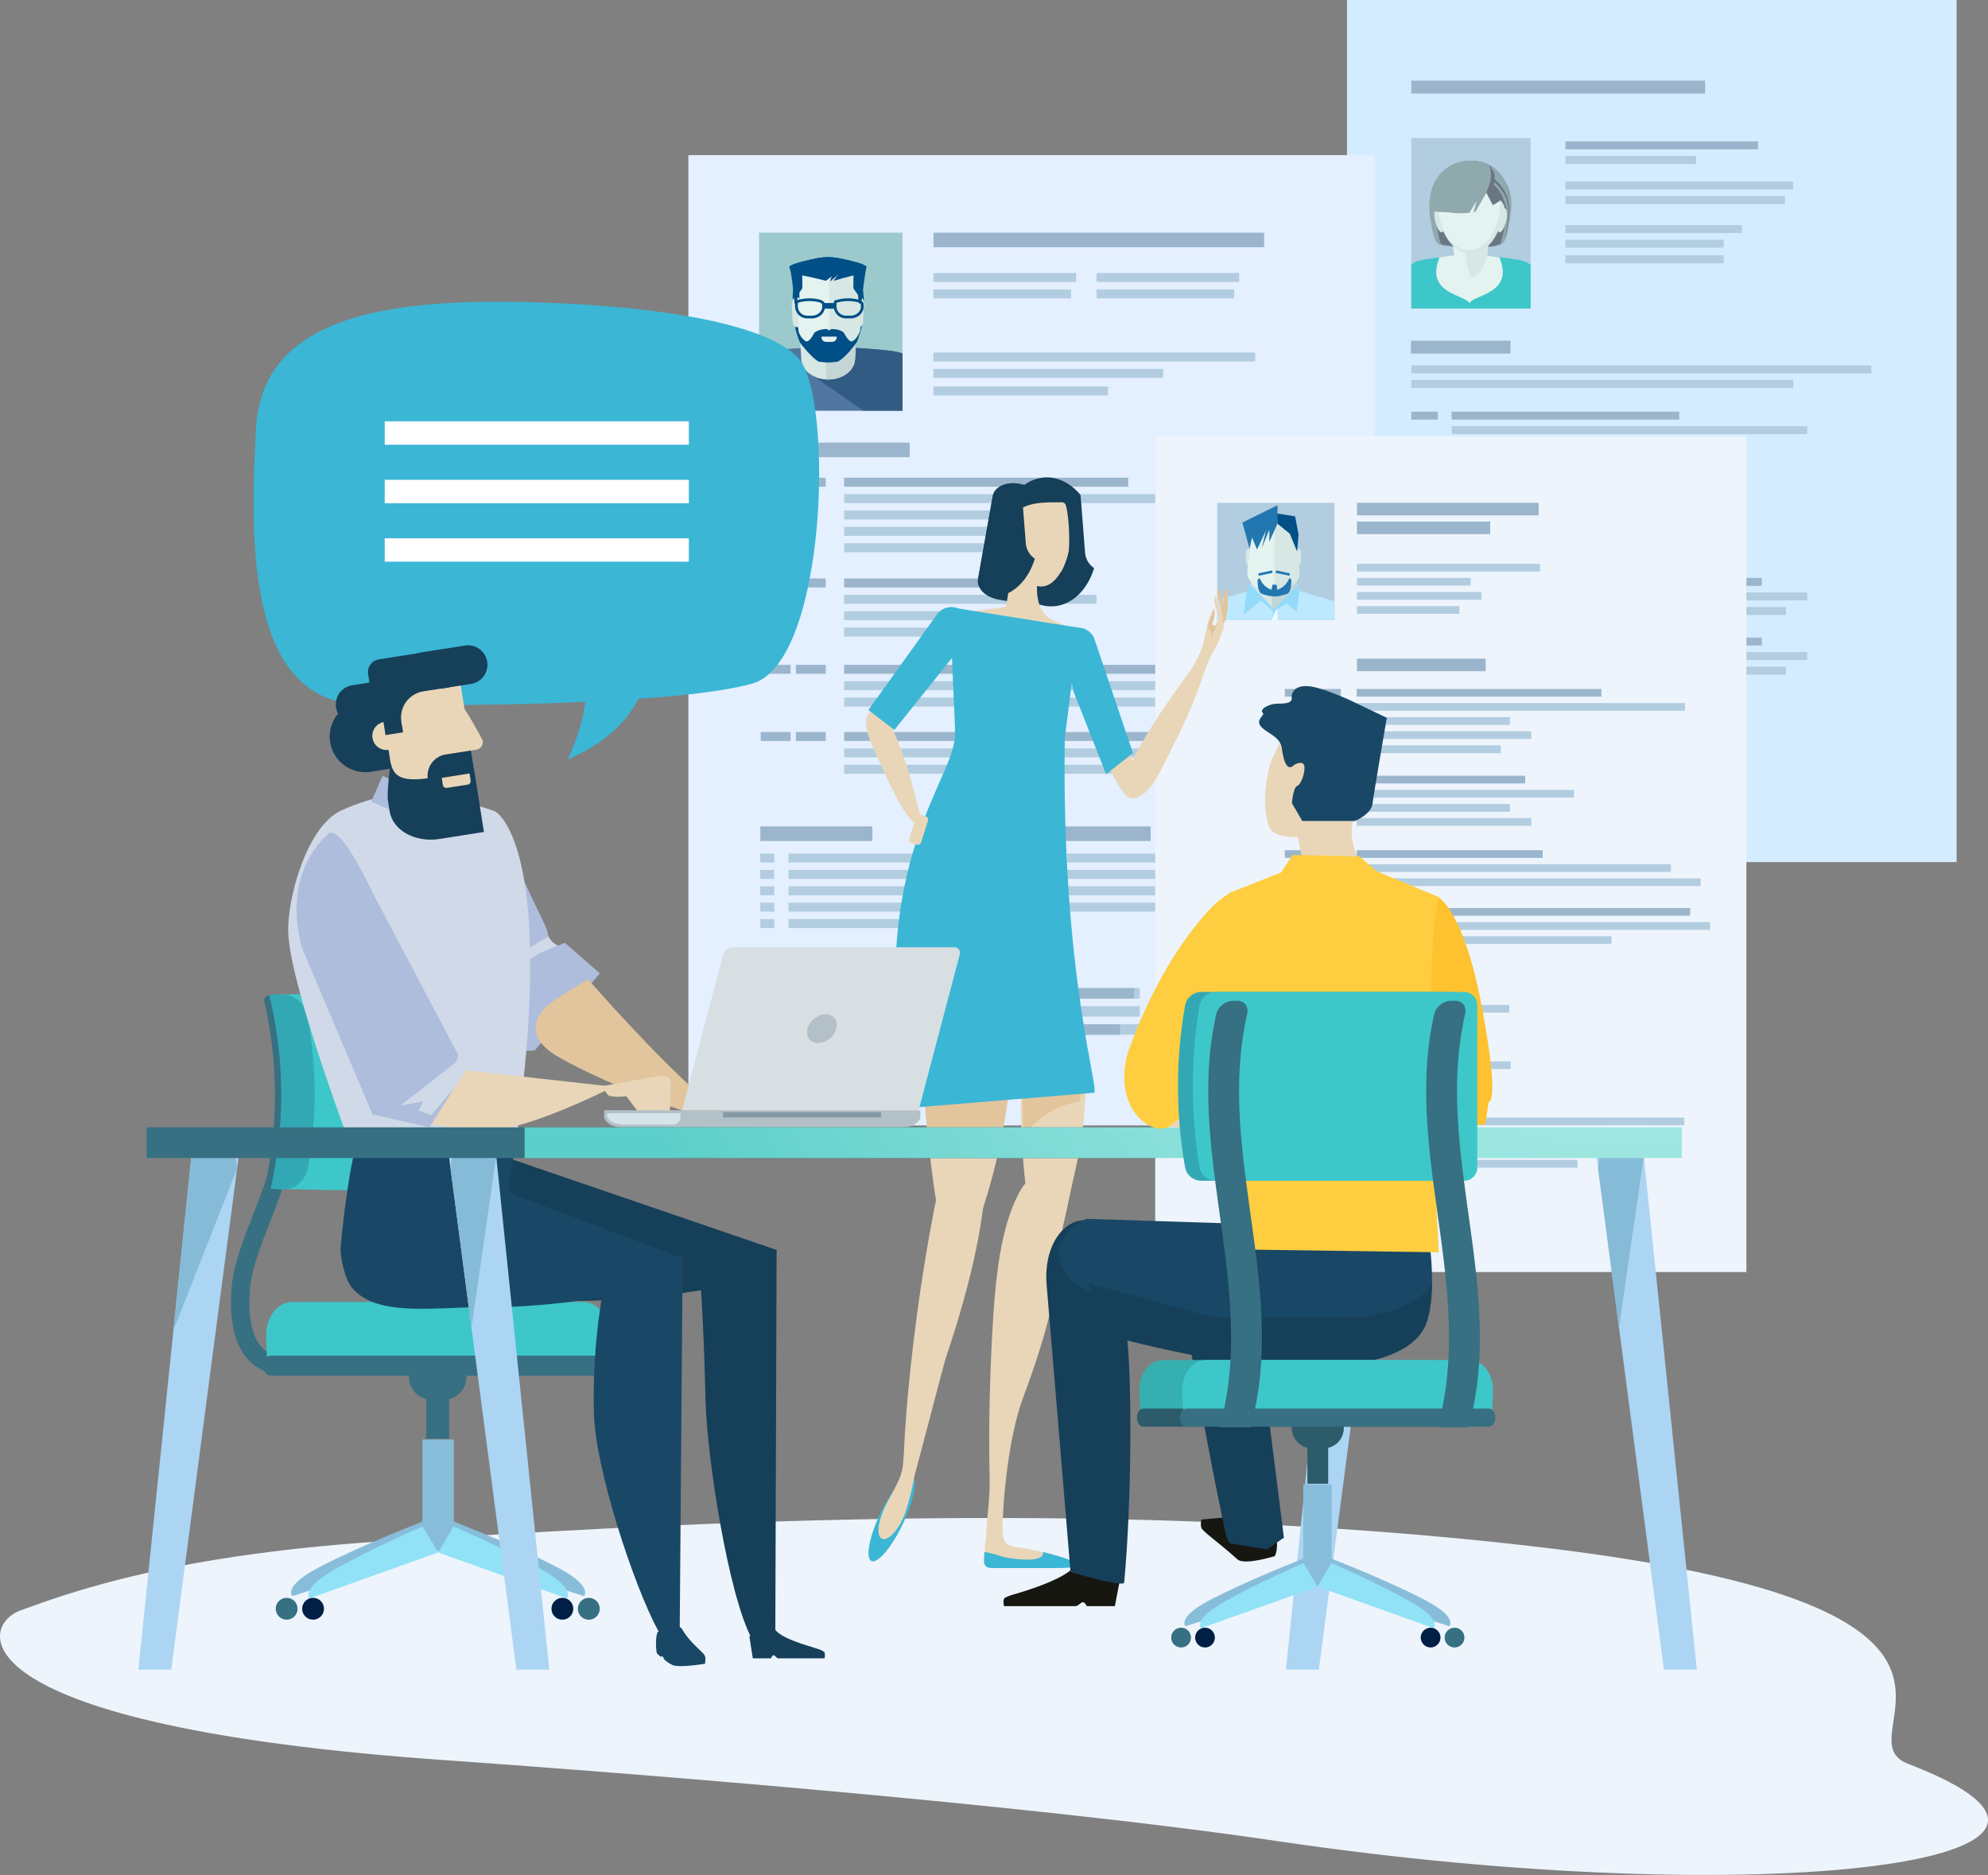 <svg xmlns="http://www.w3.org/2000/svg" xmlns:xlink="http://www.w3.org/1999/xlink" viewBox="0 0 963.35 908.6"><rect x="0" y="0" width="963.35" height="908.6" fill="#808080" stroke="none"/><defs><clipPath id="clip-path" transform="translate(-3182.19 -300.62)"><rect x="3866.07" y="367.52" width="57.84" height="82.62" style="fill:#b2cde0"/></clipPath><clipPath id="clip-path-2" transform="translate(-3182.19 -300.62)"><rect x="3550.04" y="413.38" width="69.49" height="86.26" style="fill:none"/></clipPath><clipPath id="clip-path-3" transform="translate(-3182.19 -300.62)"><rect x="3772.03" y="544.29" width="56.86" height="56.86" style="fill:none"/></clipPath><clipPath id="clip-path-4" transform="translate(-3182.19 -300.62)"><ellipse cx="3799.52" cy="574.05" rx="43.15" ry="43.15" style="fill:none"/></clipPath><radialGradient id="New_Gradient_Swatch_39" cx="2983.5" cy="639.41" r="512.28" gradientTransform="matrix(-1, 0, 0, 1, 3771.92, -300.62)" gradientUnits="userSpaceOnUse"><stop offset="0" stop-color="#cdf7f1"/><stop offset="1" stop-color="#5dcfca"/></radialGradient></defs><title>about 2</title><g id="dizajn"><rect x="652.74" width="295.4" height="417.77" style="fill:#d4ecff"/><rect x="758.58" y="68.51" width="93.38" height="3.86" style="fill:#9bb6cc"/><rect x="758.58" y="75.57" width="63.35" height="3.86" style="fill:#b2cde0"/><rect x="683.88" y="177.08" width="222.97" height="3.86" style="fill:#b2cde0"/><rect x="683.88" y="184.13" width="185.1" height="3.85" style="fill:#b2cde0"/><rect x="683.88" y="39.08" width="142.39" height="6.27" style="fill:#9bb6cc"/><rect x="703.43" y="352.36" width="75.93" height="3.85" style="fill:#b2cde0"/><rect x="703.43" y="359.41" width="56.84" height="3.85" style="fill:#b2cde0"/><rect x="703.43" y="366.46" width="62.16" height="3.85" style="fill:#b2cde0"/><rect x="703.43" y="373.51" width="51.15" height="3.85" style="fill:#b2cde0"/><rect x="703.43" y="380.56" width="76.68" height="3.86" style="fill:#b2cde0"/><rect x="683.72" y="352.36" width="6" height="3.85" style="fill:#b2cde0"/><rect x="683.72" y="359.41" width="6" height="3.85" style="fill:#b2cde0"/><rect x="683.72" y="366.46" width="6" height="3.85" style="fill:#b2cde0"/><rect x="683.72" y="373.51" width="6" height="3.85" style="fill:#b2cde0"/><rect x="683.72" y="380.56" width="6" height="3.86" style="fill:#b2cde0"/><rect x="703.43" y="199.5" width="110.3" height="3.85" style="fill:#9bb6cc"/><rect x="683.88" y="199.5" width="12.86" height="3.85" style="fill:#9bb6cc"/><rect x="703.43" y="206.54" width="172.33" height="3.85" style="fill:#b2cde0"/><rect x="703.43" y="213.6" width="69.05" height="3.85" style="fill:#b2cde0"/><rect x="703.43" y="220.65" width="78.69" height="3.85" style="fill:#b2cde0"/><rect x="703.43" y="227.7" width="64.92" height="3.85" style="fill:#b2cde0"/><rect x="703.43" y="242.88" width="75.93" height="3.85" style="fill:#9bb6cc"/><rect x="683.88" y="242.88" width="12.86" height="3.85" style="fill:#9bb6cc"/><rect x="703.43" y="249.92" width="97.97" height="3.86" style="fill:#b2cde0"/><rect x="703.43" y="256.98" width="69.05" height="3.86" style="fill:#b2cde0"/><rect x="703.43" y="264.03" width="78.69" height="3.85" style="fill:#b2cde0"/><rect x="703.43" y="280.06" width="150.3" height="3.85" style="fill:#9bb6cc"/><rect x="683.88" y="280.06" width="12.86" height="3.85" style="fill:#9bb6cc"/><rect x="703.43" y="287.11" width="172.33" height="3.85" style="fill:#b2cde0"/><rect x="703.43" y="294.16" width="162.01" height="3.85" style="fill:#b2cde0"/><rect x="703.43" y="308.98" width="150.3" height="3.85" style="fill:#9bb6cc"/><rect x="683.88" y="308.98" width="12.86" height="3.85" style="fill:#9bb6cc"/><rect x="703.43" y="316.03" width="172.33" height="3.86" style="fill:#b2cde0"/><rect x="703.43" y="323.08" width="162.01" height="3.85" style="fill:#b2cde0"/><rect x="683.72" y="165.09" width="48.23" height="6.26" style="fill:#9bb6cc"/><rect x="683.72" y="340.68" width="48.23" height="6.26" style="fill:#9bb6cc"/><rect x="758.58" y="87.94" width="110.3" height="3.85" style="fill:#b2cde0"/><rect x="758.58" y="95" width="106.42" height="3.85" style="fill:#b2cde0"/><rect x="758.58" y="109.1" width="85.52" height="3.85" style="fill:#b2cde0"/><rect x="758.58" y="116.15" width="76.68" height="3.85" style="fill:#b2cde0"/><rect x="758.58" y="123.73" width="76.68" height="3.85" style="fill:#b2cde0"/><rect x="683.88" y="66.9" width="57.84" height="82.62" style="fill:#b2cde0"/><g style="clip-path:url(#clip-path)"><path d="M3894.83,457.09a101,101,0,0,0,32.64-5.26l-2.37-20.7c-.29-2.55-4.39-4.58-9.52-4.92a116.61,116.61,0,0,0-41.51,0c-5.12.35-9.22,2.37-9.51,4.92l-2.37,20.7A101,101,0,0,0,3894.83,457.09Z" transform="translate(-3182.19 -300.62)" style="fill:#3dc7c9"/><path d="M3894.41,424.06a88.26,88.26,0,0,0-14.89,1.33,2.08,2.08,0,0,1,0,.63c-6.39,16.73,11.84,17.18,14.92,21.52Z" transform="translate(-3182.19 -300.62)" style="fill:#e5f3f0"/><path d="M3894.17,424.06a88.15,88.15,0,0,1,14.88,1.33,2.25,2.25,0,0,0,0,.63c6.39,16.73-11.84,17.18-14.93,21.52Z" transform="translate(-3182.19 -300.62)" style="fill:#e5f3f0"/><path d="M3875.44,407.54c2.55,14.26,2.55,11.2,13.75,13.24,7.19,1.3,13.24-9,13.24-20.12s-7.6-23.24-14.51-20.87C3875.73,384,3873.49,396.61,3875.44,407.54Z" transform="translate(-3182.19 -300.62)" style="fill:#8fa9ad"/><path d="M3902.43,400.42a29.27,29.27,0,0,0-6.4-17.75,5,5,0,0,0-5.21-.33c-14.26,8-14.43,16.59-12.48,27.38.86,4.74,1.42,7.53,2.23,9.23,1.78.52,4.41.56,8.63,1.31C3896.38,421.55,3902.43,411.38,3902.43,400.42Z" transform="translate(-3182.19 -300.62)" style="fill:#6a7683"/><path d="M3913.77,407.54c-2.55,14.26-2.55,11.2-13.75,13.24-7.19,1.3-13.23-9-13.23-20.12s8.16-24.5,14.51-20.87C3915.54,387.94,3915.71,396.61,3913.77,407.54Z" transform="translate(-3182.19 -300.62)" style="fill:#8fa9ad"/><path d="M3911.41,410.06c-2.33,11.57-2.33,9.09-12.55,10.74-6.57,1.06-12.08-7.3-12.08-16.31s7.45-19.87,13.24-16.93C3913,394.17,3913.19,401.19,3911.41,410.06Z" transform="translate(-3182.19 -300.62)" style="fill:#6a7683"/><path d="M3898.57,384.42c-3-1.7-6.33.43-9,4.28a29.93,29.93,0,0,0-2.75,12c0,10.89,5.9,21,12.92,19.72,5.22-1,7.94-.77,9.64-1.84.44-1.66.87-3.9,1.41-6.94C3912.65,400.9,3912.48,392.41,3898.57,384.42Z" transform="translate(-3182.19 -300.62)" style="fill:#6a7683"/><path d="M3903.28,419c0-.27,0-.53,0-.79a21.48,21.48,0,0,0-16.86,0c0,.26,0,.53,0,.79,0,8.81,3.79,15.95,8.45,15.95S3903.28,427.79,3903.28,419Z" transform="translate(-3182.19 -300.62)" style="fill:#e5f3f0"/><path d="M3903.28,419c0-.27,0-.53,0-.79a23,23,0,0,0-5.32-1.46,18.71,18.71,0,0,0-5.75,2c0,.34,0,.69,0,1a41,41,0,0,0,2.58,15.14h.08C3899.5,434.93,3903.28,427.79,3903.28,419Z" transform="translate(-3182.19 -300.62)" style="fill:#d6e7e4"/><path d="M3894.83,378.6c-9.92-.63-19.07,9.27-16.34,24,2.7,14.22,9.25,20.84,16.34,20.85s13.65-6.62,16.35-20.85C3913.91,387.87,3904.75,378,3894.83,378.6Z" transform="translate(-3182.19 -300.62)" style="fill:#d6e7e4"/><path d="M3881.59,407.22c.59,3.43.21,5.69-.65,6s-2.16-1.44-3.1-4.73-.81-6.58.44-6.95S3881,403.78,3881.59,407.22Z" transform="translate(-3182.19 -300.62)" style="fill:#d6e7e4"/><path d="M3908.07,407.22c-.58,3.43-.2,5.69.66,6s2.15-1.44,3.1-4.73.81-6.58-.44-6.95S3908.64,403.78,3908.07,407.22Z" transform="translate(-3182.19 -300.62)" style="fill:#d6e7e4"/><path d="M3908.61,404.76c-2.41,11.59-8.25,17-14.59,17s-12.17-5.39-14.58-17c-2.43-12,5.74-20.08,14.58-19.57C3902.87,384.67,3911,392.73,3908.61,404.76Z" transform="translate(-3182.19 -300.62)" style="fill:#e5f3f0"/><path d="M3912.76,392.29a17.58,17.58,0,0,0-16.65-13.69,21.41,21.41,0,0,0-.91,6.25c0,8.08,13.52,7.37,16.29,16.68C3911.49,401.52,3913.62,399.48,3912.76,392.29Z" transform="translate(-3182.19 -300.62)" style="fill:#6a7683"/><path d="M3894.84,384.69c-8.37-.48-16.1,6.81-14.82,17.92a36,36,0,0,0,10,1.36,37.87,37.87,0,0,0,4.26-.24l.37-.63,3.24-5.43-1.72,5.79c.35-.05.69-.12,1-.19l.87-1.53,4.43-7.76,3,6a21.08,21.08,0,0,0,4.06-2.84C3908.22,389.21,3901.76,384.29,3894.84,384.69Z" transform="translate(-3182.19 -300.62)" style="fill:#8fa9ad"/><path d="M3876.89,402.85l0,.09a28.24,28.24,0,0,0,5.19.5c12.47,0,22.59-8,22.59-17.86a14.36,14.36,0,0,0-.94-5.08,16.7,16.7,0,0,0-8.92-2C3883.94,377.85,3873.9,387.88,3876.89,402.85Z" transform="translate(-3182.19 -300.62)" style="fill:#8fa9ad"/><path d="M3904.54,387.82a51.24,51.24,0,0,1-2.07,6.16l3.21,6a22.6,22.6,0,0,0,4.32-2.86A15.19,15.19,0,0,0,3904.54,387.82Z" transform="translate(-3182.19 -300.62)" style="fill:#6a7683"/><path d="M3906,390.16c2.65,2.05,4.85,5.94,5.9,10.7.57-1.06,1.42-3.57.82-8.57a18.12,18.12,0,0,0-8.53-11.5c.36,1,2.07,3,2.19,4.14A14.46,14.46,0,0,1,3906,390.16Z" transform="translate(-3182.19 -300.62)" style="fill:#8fa9ad"/><path d="M3911.77,415.39c.26-1.29.55-2.77.86-4.55,1.61-9,1.75-16.5-6.26-23.42a10.08,10.08,0,0,0-.62,1c7.84,6.88,8.2,12.45,6.46,23.11C3911.92,413.38,3911.52,415.78,3911.77,415.39Z" transform="translate(-3182.19 -300.62)" style="fill:#6a7683"/></g><rect x="333.57" y="75.17" width="332.48" height="470.22" style="fill:#e4efff"/><rect x="452.32" y="112.76" width="160.27" height="7.06" style="fill:#9bb6cc"/><rect x="453.22" y="478.82" width="99.1" height="5.09" style="fill:#b2cde0"/><rect x="453.22" y="487.59" width="99.1" height="5.09" style="fill:#b2cde0"/><rect x="453.22" y="496.37" width="99.1" height="5.09" style="fill:#b2cde0"/><rect x="453.21" y="478.82" width="96.32" height="5.09" style="fill:#9bb6cc"/><rect x="453.19" y="487.6" width="62.04" height="5.09" style="fill:#9bb6cc"/><rect x="453.21" y="496.37" width="89.54" height="5.09" style="fill:#9bb6cc"/><rect x="382.1" y="413.64" width="85.47" height="4.34" style="fill:#b2cde0"/><rect x="382.1" y="421.57" width="63.97" height="4.34" style="fill:#b2cde0"/><rect x="382.1" y="429.51" width="69.98" height="4.34" style="fill:#b2cde0"/><rect x="368.92" y="479.52" width="52.75" height="4.33" style="fill:#b2cde0"/><rect x="368.92" y="487.45" width="63.98" height="4.34" style="fill:#b2cde0"/><rect x="368.92" y="495.38" width="43.81" height="4.34" style="fill:#b2cde0"/><rect x="382.1" y="437.45" width="57.57" height="4.33" style="fill:#b2cde0"/><rect x="382.1" y="445.39" width="86.31" height="4.34" style="fill:#b2cde0"/><rect x="368.44" y="413.64" width="6.75" height="4.34" style="fill:#b2cde0"/><rect x="368.44" y="421.57" width="6.75" height="4.34" style="fill:#b2cde0"/><rect x="368.44" y="429.51" width="6.75" height="4.34" style="fill:#b2cde0"/><rect x="368.44" y="437.45" width="6.75" height="4.33" style="fill:#b2cde0"/><rect x="368.44" y="445.39" width="6.75" height="4.34" style="fill:#b2cde0"/><rect x="409.06" y="231.51" width="137.65" height="4.34" style="fill:#9bb6cc"/><rect x="368.62" y="231.51" width="14.48" height="4.34" style="fill:#9bb6cc"/><rect x="409.06" y="239.45" width="215.07" height="4.34" style="fill:#b2cde0"/><rect x="409.06" y="247.38" width="86.17" height="4.34" style="fill:#b2cde0"/><rect x="409.06" y="255.32" width="98.2" height="4.34" style="fill:#b2cde0"/><rect x="409.06" y="263.26" width="81.02" height="4.34" style="fill:#b2cde0"/><rect x="409.06" y="280.34" width="94.76" height="4.33" style="fill:#9bb6cc"/><rect x="368.62" y="280.34" width="14.48" height="4.33" style="fill:#9bb6cc"/><rect x="409.06" y="288.27" width="122.26" height="4.34" style="fill:#b2cde0"/><rect x="409.06" y="296.21" width="86.17" height="4.34" style="fill:#b2cde0"/><rect x="409.06" y="304.15" width="98.2" height="4.34" style="fill:#b2cde0"/><rect x="409.06" y="322.19" width="187.57" height="4.34" style="fill:#9bb6cc"/><rect x="368.62" y="322.19" width="14.48" height="4.34" style="fill:#9bb6cc"/><rect x="409.06" y="330.13" width="215.07" height="4.34" style="fill:#b2cde0"/><rect x="409.06" y="338.06" width="202.18" height="4.34" style="fill:#b2cde0"/><rect x="409.06" y="354.74" width="187.57" height="4.34" style="fill:#9bb6cc"/><rect x="368.62" y="354.74" width="14.48" height="4.34" style="fill:#9bb6cc"/><rect x="385.67" y="231.51" width="14.47" height="4.34" style="fill:#9bb6cc"/><rect x="385.67" y="280.34" width="14.47" height="4.33" style="fill:#9bb6cc"/><rect x="385.67" y="322.19" width="14.47" height="4.34" style="fill:#9bb6cc"/><rect x="385.67" y="354.74" width="14.47" height="4.34" style="fill:#9bb6cc"/><rect x="409.06" y="362.68" width="215.07" height="4.34" style="fill:#b2cde0"/><rect x="409.06" y="370.61" width="202.18" height="4.34" style="fill:#b2cde0"/><rect x="368.44" y="214.48" width="72.39" height="7.06" style="fill:#9bb6cc"/><rect x="368.44" y="400.49" width="54.28" height="7.06" style="fill:#9bb6cc"/><rect x="368.44" y="465.59" width="54.28" height="7.05" style="fill:#9bb6cc"/><rect x="516.95" y="413.64" width="102.91" height="4.34" style="fill:#b2cde0"/><rect x="516.95" y="421.57" width="63.98" height="4.34" style="fill:#b2cde0"/><rect x="516.95" y="429.51" width="69.98" height="4.34" style="fill:#b2cde0"/><rect x="516.95" y="437.45" width="57.57" height="4.33" style="fill:#b2cde0"/><rect x="503.29" y="413.64" width="6.76" height="4.34" style="fill:#b2cde0"/><rect x="503.29" y="421.57" width="6.76" height="4.34" style="fill:#b2cde0"/><rect x="503.29" y="429.51" width="6.76" height="4.34" style="fill:#b2cde0"/><rect x="503.29" y="437.45" width="6.76" height="4.33" style="fill:#b2cde0"/><rect x="503.29" y="400.49" width="54.29" height="7.06" style="fill:#9bb6cc"/><rect x="452.32" y="132.31" width="69.12" height="4.33" style="fill:#b2cde0"/><rect x="452.32" y="140.24" width="66.68" height="4.34" style="fill:#b2cde0"/><rect x="531.37" y="132.31" width="69.12" height="4.33" style="fill:#b2cde0"/><rect x="531.37" y="140.24" width="66.68" height="4.34" style="fill:#b2cde0"/><rect x="452.32" y="170.84" width="155.91" height="4.34" style="fill:#b2cde0"/><rect x="452.32" y="178.78" width="111.32" height="4.34" style="fill:#b2cde0"/><rect x="452.32" y="187.31" width="84.61" height="4.34" style="fill:#b2cde0"/><g style="clip-path:url(#clip-path-2)"><rect x="367.85" y="112.76" width="69.49" height="86.26" style="fill:#9cc9cc"/><path d="M3584.3,507.76a152.31,152.31,0,0,0,44.23-6.36l-3.22-25c-.38-3.07-6-5.19-12.88-5.94a255.81,255.81,0,0,0-56.26,0c-6.91.75-10.11,2.87-10.5,5.94l-5.61,25A151.78,151.78,0,0,0,3584.3,507.76Z" transform="translate(-3182.19 -300.62)" style="fill:#5177a0"/><path d="M3628.53,501.4l-3.22-25c-.38-3.07-6-5.19-12.88-5.94a255,255,0,0,0-29.17-1.53l-8.8,12.65,34.84,24.22A142.58,142.58,0,0,0,3628.53,501.4Z" transform="translate(-3182.19 -300.62)" style="fill:#325b84"/><path d="M3596.49,474.84c-.42,5.68-6.22,9.68-13,9.69h0c-6.76,0-12.57-4-13-9.72q-.26-4.34-.53-8.69c-.41-5.66,5.64-10.94,13.52-10.93h0c7.89,0,13.92,5.29,13.5,11Q3596.76,470.5,3596.49,474.84Z" transform="translate(-3182.19 -300.62)" style="fill:#d6e7e4"/><path d="M3588,455.8c-3.3,1.57-5.62,7.14-5.57,13.73,0,4,0,8.06.05,12.1,0,1,.06,1.94.15,2.87.3,0,.61,0,.92,0,6.76,0,12.56-4,13-9.69.09-1.56.2-3.12.29-4.69a23.26,23.26,0,0,0-1-8.93A13,13,0,0,0,3588,455.8Z" transform="translate(-3182.19 -300.62)" style="fill:#c4d5d5"/><path d="M3583.62,425.44h-.09c-14.49-.14-18,9.31-17.15,25.86a46.69,46.69,0,0,0,3.29,14.93c.48,1.22,7.65,9.74,9.85,9.74,1,0,2.67.38,4.11.27,1.44.1,3-.27,4-.27,2.19,0,9.36-8.53,9.84-9.74a45.64,45.64,0,0,0,3.29-14.93C3601.49,435.16,3596.77,425.09,3583.62,425.44Z" transform="translate(-3182.19 -300.62)" style="fill:#004f86"/><path d="M3570.58,455.8c.07,1.73-.84,3.26-2,3.42h0c-1.19.16-2.23-1.08-2.32-2.82q-.21-4.18-.44-8.37c-.09-1.73.84-3.3,2.09-3.47h0c1.25-.17,2.31,1.12,2.38,2.85Q3570.41,451.6,3570.58,455.8Z" transform="translate(-3182.19 -300.62)" style="fill:#d6e7e4"/><path d="M3600.5,456.4c-.09,1.73-1.13,3-2.32,2.82h0c-1.18-.17-2.1-1.69-2-3.42q.16-4.19.32-8.38c.07-1.74,1.13-3,2.38-2.85h0c1.25.18,2.18,1.74,2.09,3.47Q3600.71,452.22,3600.5,456.4Z" transform="translate(-3182.19 -300.62)" style="fill:#d6e7e4"/><path d="M3597.24,448.12a84.52,84.52,0,0,1,.68-14.45s-7.07-3.71-12.62-3.47a4.37,4.37,0,0,1-3.85,0c-5.54-.24-12.66,3.44-12.63,3.46a82.38,82.38,0,0,1,.69,14.45c-.36,7.53-1.38,14.1,1.11,16.19s6.78,6.93,12.43,7.17h.65c5.65-.24,9.91-5.06,12.43-7.16S3597.6,455.66,3597.24,448.12Z" transform="translate(-3182.19 -300.62)" style="fill:#e5f3f0"/><path d="M3599.36,433.68s-7.78-3.71-13.87-3.47a6.13,6.13,0,0,0-1.55.29q-.06,20.48-.11,41c6.16-.29,10.8-5.06,13.55-7.15s1.62-8.66,1.22-16.2A74.77,74.77,0,0,1,3599.36,433.68Z" transform="translate(-3182.19 -300.62)" style="fill:#d6e7e4"/><path d="M3567.25,447.72s-1.45-15.9-2.54-17.52,13.83-4.92,18.25-4.94c4.37-.23,8.37,1.1,10.95,1.66s-9.71,10.11-9.55,10.21l.85-2.58c-.93.71-1.86,1.43-2.78,2.14q-5.67-1.48-11.49-2.63,0,3.13.08,6.24c-.75,1.06-1.5,2.11-2.22,3.18q-.26,2.07-.5,4.14Z" transform="translate(-3182.19 -300.62)" style="fill:#004f86"/><path d="M3599.53,447.72s1.89-15.9,2.54-17.51c.76-1.88-13.83-4.91-18.24-4.95-4.38-.23-8.05,1.09-10.62,1.64-1.6.22,12.95-.44,17,2.13,1.43.84-4.22,7.66-4.17,7.69q4.81-1.44,9.75-2.64c0,2.09-.06,4.16-.09,6.24q1.13,1.58,2.23,3.17c.17,1.38.34,2.75.49,4.14Z" transform="translate(-3182.19 -300.62)" style="fill:#004f86"/><path d="M3579.25,446.45a19.92,19.92,0,0,0-11,.4,6.42,6.42,0,0,0-.12.9c0,.44,0,.88,0,1.32a5.23,5.23,0,0,0,5.4,5.18l2.32,0c3.11-.13,5.53-2.46,5.4-5.09,0-.42,0-.84,0-1.26C3581.16,447.07,3579.25,446.42,3579.25,446.45Z" transform="translate(-3182.19 -300.62)" style="fill:none;stroke:#004f86;stroke-width:1.317px"/><path d="M3598,446.45a20,20,0,0,0-11,.39,5.84,5.84,0,0,0-.12.9c0,.44,0,.88,0,1.32a5.22,5.22,0,0,0,5.4,5.18l2.33,0c3.1-.13,5.52-2.46,5.39-5.09,0-.42,0-.84,0-1.26C3599.92,447.07,3598,446.42,3598,446.45Z" transform="translate(-3182.19 -300.62)" style="fill:none;stroke:#004f86;stroke-width:1.317px"/><rect x="398.57" y="146.85" width="6.26" height="2.74" style="fill:#004f86"/><path d="M3591.24,462.08c-.73-1.09-3.11-2-6.15-2,0,0-1.07.69-1.12.67s-1-.67-1.07-.67c-3,0-5.49,1-6.22,2-4.5,8.63-6.2,1-8.21-1.51,3.37,7.82,6.51,13.57,15.18,14.81a1.63,1.63,0,0,0,.3,0c.1,0,2.72-.31,2.82-.31,5.38,0,9.3-6.66,12.67-14.48C3597.44,463,3595.73,470.72,3591.24,462.08Z" transform="translate(-3182.19 -300.62)" style="fill:#004f86"/><path d="M3580.34,463.74a1.81,1.81,0,0,0-.07.46,2.24,2.24,0,0,0,2.38,2.08h2.63a2.24,2.24,0,0,0,2.37-2.08,1.82,1.82,0,0,0-.06-.46Z" transform="translate(-3182.19 -300.62)" style="fill:#e5f3f0"/></g><rect x="559.8" y="211.28" width="286.47" height="405.15" style="fill:#edf4fc"/><rect x="657.56" y="243.67" width="88.06" height="6.08" style="fill:#9bb6cc"/><rect x="657.56" y="252.76" width="64.56" height="6.08" style="fill:#9bb6cc"/><rect x="657.7" y="487" width="73.64" height="3.73" style="fill:#b2cde0"/><rect x="657.7" y="493.83" width="55.12" height="3.74" style="fill:#b2cde0"/><rect x="657.7" y="500.67" width="60.29" height="3.74" style="fill:#b2cde0"/><rect x="657.7" y="507.51" width="49.6" height="3.74" style="fill:#b2cde0"/><rect x="657.7" y="514.35" width="74.37" height="3.74" style="fill:#b2cde0"/><rect x="645.93" y="487" width="5.81" height="3.73" style="fill:#b2cde0"/><rect x="645.93" y="493.83" width="5.81" height="3.74" style="fill:#b2cde0"/><rect x="645.93" y="500.67" width="5.81" height="3.74" style="fill:#b2cde0"/><rect x="645.93" y="507.51" width="5.81" height="3.74" style="fill:#b2cde0"/><rect x="645.93" y="514.35" width="5.81" height="3.74" style="fill:#b2cde0"/><rect x="657.43" y="333.86" width="118.6" height="3.73" style="fill:#9bb6cc"/><rect x="622.59" y="333.86" width="12.47" height="3.73" style="fill:#9bb6cc"/><rect x="657.43" y="340.69" width="159.1" height="3.74" style="fill:#b2cde0"/><rect x="657.43" y="347.53" width="74.25" height="3.74" style="fill:#b2cde0"/><rect x="657.43" y="354.37" width="84.61" height="3.74" style="fill:#b2cde0"/><rect x="657.43" y="361.21" width="69.81" height="3.74" style="fill:#b2cde0"/><rect x="657.43" y="375.93" width="81.65" height="3.73" style="fill:#9bb6cc"/><rect x="622.59" y="375.93" width="12.47" height="3.73" style="fill:#9bb6cc"/><rect x="657.43" y="382.77" width="105.34" height="3.74" style="fill:#b2cde0"/><rect x="657.43" y="389.61" width="74.25" height="3.74" style="fill:#b2cde0"/><rect x="657.43" y="396.44" width="84.61" height="3.73" style="fill:#b2cde0"/><rect x="657.43" y="411.99" width="90.12" height="3.74" style="fill:#9bb6cc"/><rect x="622.59" y="411.99" width="12.47" height="3.74" style="fill:#9bb6cc"/><rect x="657.43" y="418.82" width="152.28" height="3.74" style="fill:#b2cde0"/><rect x="657.43" y="425.67" width="166.68" height="3.73" style="fill:#b2cde0"/><rect x="657.43" y="440.03" width="161.61" height="3.73" style="fill:#9bb6cc"/><rect x="622.59" y="440.03" width="12.47" height="3.73" style="fill:#9bb6cc"/><rect x="637.27" y="333.86" width="12.47" height="3.73" style="fill:#9bb6cc"/><rect x="637.27" y="375.93" width="12.47" height="3.73" style="fill:#9bb6cc"/><rect x="637.27" y="411.99" width="12.47" height="3.74" style="fill:#9bb6cc"/><rect x="637.27" y="440.03" width="12.47" height="3.73" style="fill:#9bb6cc"/><rect x="657.43" y="446.87" width="171.23" height="3.74" style="fill:#b2cde0"/><rect x="657.43" y="453.71" width="123.48" height="3.74" style="fill:#b2cde0"/><rect x="657.56" y="319.19" width="62.38" height="6.08" style="fill:#9bb6cc"/><rect x="657.7" y="475.66" width="46.77" height="6.08" style="fill:#9bb6cc"/><rect x="657.7" y="541.58" width="158.47" height="3.73" style="fill:#b2cde0"/><rect x="657.7" y="548.41" width="152.77" height="3.74" style="fill:#b2cde0"/><rect x="657.7" y="555.25" width="156.55" height="3.74" style="fill:#b2cde0"/><rect x="657.7" y="562.09" width="106.74" height="3.74" style="fill:#b2cde0"/><rect x="657.7" y="530.25" width="46.77" height="6.08" style="fill:#9bb6cc"/><rect x="657.56" y="273.22" width="88.67" height="3.74" style="fill:#b2cde0"/><rect x="657.56" y="280.06" width="55.12" height="3.74" style="fill:#b2cde0"/><rect x="657.56" y="286.9" width="60.29" height="3.74" style="fill:#b2cde0"/><rect x="657.56" y="293.73" width="49.6" height="3.74" style="fill:#b2cde0"/><g style="clip-path:url(#clip-path-3)"><rect x="589.84" y="243.67" width="56.86" height="56.86" style="fill:#b2cde0"/><g style="clip-path:url(#clip-path-4)"><path d="M3810.51,588.54c0,4.35-5,7.87-11.12,7.87h0c-6.14,0-11.11-3.52-11.11-7.87v-6.65c0-4.34,5-7.87,11.11-7.87h0c6.14,0,11.12,3.52,11.12,7.87Z" transform="translate(-3182.19 -300.62)" style="fill:#d6e7e4"/><path d="M3810.51,594.19c0,6-2.7,10.92-6,10.92h0c-3.33,0-6-4.89-6-10.92v-9.24c0-6,2.7-10.93,6-10.93h0c3.33,0,6,4.89,6,10.93Z" transform="translate(-3182.19 -300.62)" style="fill:#c4d5d5"/><polygon points="605.66 286.16 588.03 291.36 582.17 309.52 619.12 320.72 618.74 301.08 617.03 295.41 611.26 290.44 605.66 286.16" style="fill:#bde9ff"/><polygon points="618.92 301.08 616.27 295.57 611.04 291.08 602.63 297.84 604.13 286.76 605.85 282.97 617.03 294.92 618.92 301.08" style="fill:#94dafa"/><polygon points="628.92 286.16 646.54 291.36 652.41 309.52 615.47 320.72 615.84 301.08 617.55 295.41 625.51 290.87 628.92 286.16" style="fill:#bde9ff"/><path d="M3789.29,572.81a1.71,1.71,0,0,1-1.7,1.7h0a1.71,1.71,0,0,1-1.71-1.7v-4.54a1.7,1.7,0,0,1,1.71-1.7h0a1.7,1.7,0,0,1,1.7,1.7Z" transform="translate(-3182.19 -300.62)" style="fill:#d6e7e4"/><path d="M3812.65,572.81a1.71,1.71,0,0,1-1.71,1.7h0a1.71,1.71,0,0,1-1.7-1.7v-4.54a1.7,1.7,0,0,1,1.7-1.7h0a1.7,1.7,0,0,1,1.71,1.7Z" transform="translate(-3182.19 -300.62)" style="fill:#d6e7e4"/><path d="M3810.79,567.05a51.3,51.3,0,0,1-.24-10.5s-5.6-2.81-9.81-2.57a4.22,4.22,0,0,0-1.47.42,4.06,4.06,0,0,0-1.46-.42c-4.21-.24-9.81,2.57-9.81,2.57a51.33,51.33,0,0,1-.24,10.5c-.7,6.77-2.1,12.6,0,14.7s5.84,6.77,11.21,7h.61c5.37-.23,9.1-4.9,11.21-7S3811.49,573.82,3810.79,567.05Z" transform="translate(-3182.19 -300.62)" style="fill:#e5f3f0"/><path d="M3810.55,556.55s-5.6-2.81-9.81-2.57a3.71,3.71,0,0,0-1.08.27v34.51c5.32-.28,9-4.91,11.12-7s.7-7.94,0-14.7A51.3,51.3,0,0,1,3810.55,556.55Z" transform="translate(-3182.19 -300.62)" style="fill:#d6e7e4"/><polygon points="628.55 267.26 629.26 259.11 627.6 250.24 618.59 248.8 619.07 253.83 625 258.63 628.55 267.26" style="fill:#004f86"/><polygon points="605.52 265.84 602.02 253.23 619.06 244.83 619.06 253.7 615.09 262.57 615.09 256.74 611.45 265.56 613.46 257.2 609.14 266.26 606.69 260.47 605.52 265.84" style="fill:#2277b0"/><path d="M3800.77,584l-1.86.11-.31,2.37a9.27,9.27,0,0,1-6-5.78l-1,.82c0,2.18.09,6.3,2.37,7,5.68,1.81,7,.82,7,.82l.51-1.23Z" transform="translate(-3182.19 -300.62)" style="fill:#2277b0"/><path d="M3798.8,584l1.86.11.31,2.37a9.28,9.28,0,0,0,6-5.78l1,.82c0,2.18-.11,6.3-2.38,7-5.68,1.81-6.4.82-6.4.82l-1.14-1.23Z" transform="translate(-3182.19 -300.62)" style="fill:#2277b0"/><polygon points="616.66 277.61 609.98 279.01 609.74 277.84 616.43 276.44 616.66 277.61" style="fill:#2277b0"/><polygon points="625.08 277.84 618.4 276.44 618.14 277.61 624.83 279.01 625.08 277.84" style="fill:#2277b0"/><path d="M3801.24,619.55V595.17l-1.5.86L3798,601.7l-.38,19.64,3.5-1.07A3.32,3.32,0,0,0,3801.24,619.55Z" transform="translate(-3182.19 -300.62)" style="fill:#ebfcff"/><polygon points="615.7 301.46 618.3 295.57 623.48 292.38 628.46 296.38 629.65 286.43 629 283.19 617.55 294.92 615.7 301.46" style="fill:#94dafa"/></g></g><path d="M3356.89,641.89c49.15,1.27,154.08,0,189.84-10,36.14-10.24,39.56-138.08,22.51-157.51-17.41-19.2-79.19-24.92-110.24-26.51-77.41-4-149.21,1.23-152.7,59.77C3302.69,568.34,3303.7,640.51,3356.89,641.89Z" transform="translate(-3182.19 -300.62)" style="fill:#3bb6d5"/><path d="M3495.89,626.18s-1.93,27-38.62,42.48c0,0,19-37.57,1.93-56C3448.95,601.6,3495.89,626.18,3495.89,626.18Z" transform="translate(-3182.19 -300.62)" style="fill:#3bb6d5"/><rect x="186.43" y="204.18" width="147.37" height="11.34" style="fill:#fff"/><rect x="186.43" y="232.52" width="147.37" height="11.33" style="fill:#fff"/><rect x="186.43" y="260.85" width="147.37" height="11.34" style="fill:#fff"/><path d="M3397.56,1153.58c67.66,4.73,277.25,20.52,403.94,39.29,234.92,34.8,429.7,10.18,305.28-37.51-34.77-13.33,71.07-75.47-178-104.94-218.64-25.86-443.87-9.66-552.8-3.4s-160.09,25.4-183.82,34C3171.29,1088.57,3161.06,1137,3397.56,1153.58Z" transform="translate(-3182.19 -300.62)" style="fill:#edf4fc"/><path d="M3708,568.5l-2.19-28c-4.73-5.69-11.06-9-17.75-8.46-12.91,1-22.29,15.79-20.95,33s12.89,30.37,25.81,29.37c9-.71,16.33-8.16,19.44-18.47A10.1,10.1,0,0,1,3708,568.5Z" transform="translate(-3182.19 -300.62)" style="fill:#163f59"/><path d="M3656.14,581.16c-.78,4.4,3.61,8.86,9.82,10l14.14,2.51c6.21,1.1,11.87-1.58,12.65-6l7.11-40.12c.79-4.4-3.61-8.86-9.81-10l-14.15-2.5c-6.2-1.11-11.86,1.57-12.64,6Z" transform="translate(-3182.19 -300.62)" style="fill:#163f59"/><path d="M3692.16,601c8.2,4.21,12.51,3.35,5.88,5.64-3.36,3.6-42.67-4.31-44.51-9.38-.31-.85,16-2.15,16.09-2.76,1.46-7.08,2.24-13.09.78-21.2a1.19,1.19,0,0,1,1.13-1c3,.28,6,.51,9,.8.49.06,6.32,1.75,4.82,4.5C3684.22,585.26,3683.47,596.5,3692.16,601Z" transform="translate(-3182.19 -300.62)" style="fill:#e9d6b8"/><path d="M3696.38,577.73c.16-.27.31-.55.46-.83l.13-.26c.18-.34.36-.7.53-1.07l.13-.29.36-.84.2-.47.28-.73c.07-.17.13-.34.19-.51s.22-.64.34-1,.15-.49.23-.75.15-.45.21-.68l.2-.71c0-.2.11-.4.15-.61s.09-.33.13-.49v0c.68-2.83.6-16.44-1.26-23.06a2.07,2.07,0,0,0-2.19-1.42c-7,.32-28.2-2.06-24,17.66v0c0,.05.21,1.73.32,2.51l0,.2c.13.78.25,1.55.41,2.3,0,.05,0,.1,0,.15.16.77.33,1.51.52,2.24a.44.44,0,0,1,0,.08c2.45,9.33,7.37,15.71,13,15.69,3.31,0,6.35-2.2,8.77-5.87h0l.05-.09c.18-.28.36-.57.54-.86A2.18,2.18,0,0,0,3696.38,577.73Z" transform="translate(-3182.19 -300.62)" style="fill:#e9d6b8"/><path d="M3773.07,602.89s1.44.8,2.13-.28c1.13-1.79,1.78-6,1.93-7.5.19-1.68-.28-9.74-.28-9.74a9.44,9.44,0,0,0-1.61,5.65C3775.48,595.75,3773.07,602.89,3773.07,602.89Z" transform="translate(-3182.19 -300.62)" style="fill:#e2c59c"/><path d="M3773.29,601.81c1.51-2.64,1-6.13-.51-10.11-1.48-3.77-.09-6-.09-6a49.23,49.23,0,0,1,2.88,8.43,15.06,15.06,0,0,1,.69,5.35C3775.72,604.76,3769.38,608.59,3773.29,601.81Z" transform="translate(-3182.19 -300.62)" style="fill:#e2c59c"/><path d="M3692.51,1054.3s-3.16-1.37-11.91-3c-5.12-1-9-.94-10.85-2.86-3-3.17-1.09-13.17-2.58-12.83-7.24,1.66-10,18.86-5.74,21s28.06,1.36,30,1.21S3693.13,1053.84,3692.51,1054.3Z" transform="translate(-3182.19 -300.62)" style="fill:#e9d6b8"/><path d="M3640,862.74q1.51-6.4,3.08-12.59c3.47-6.08,6.49-9.32,8.79-8.92,8.67,1.5,16.36,35.34-11.27,117.18-1.39,4.12-19.61,75.24-19.89,73.54C3617.24,1010.83,3625.09,926,3640,862.74Z" transform="translate(-3182.19 -300.62)" style="fill:#e9d6b8"/><path d="M3648.94,738.56c6.91-1.12,7,2.86,11.72,12.84,9.33,19.58,14.25,48.46,10.25,79.14-4.69,35.94-14.55,67.23-26.14,86.86-6.66-16.9-9.77-37.2-12.26-59.68C3624.76,787.78,3627.72,742,3648.94,738.56Z" transform="translate(-3182.19 -300.62)" style="fill:#e9d6b8"/><path d="M3655.9,818.7a102,102,0,0,0-26.84-3.09c.55,11.79,1.6,24.73,3.09,38.66,10.29-11,30.19-5,34.69.51,1.62-7.77,3-15.87,4.08-24.23.32-2.41.56-4.8.77-7.18C3666.61,821.64,3661.35,820.07,3655.9,818.7Z" transform="translate(-3182.19 -300.62)" style="fill:#e2c59c"/><path d="M3608.94,645.47c10.24,9.35,19.5,51.94,19.5,51.94s-1.21,16.88-24-36.44C3597.66,644.95,3606.41,643.16,3608.94,645.47Z" transform="translate(-3182.19 -300.62)" style="fill:#e9d6b8"/><path d="M3714.31,631.65c7.36,6.19,12.91,26.68,17.4,39.71,2.53,7.35,1.09,12.68,1.09,12.68s-3.69,16.61-20.76-30.39C3707.76,641.89,3711.55,629.33,3714.31,631.65Z" transform="translate(-3182.19 -300.62)" style="fill:#e9d6b8"/><path d="M3726.5,682.89c1.18-16.89,34.26-59.48,34.26-59.48s16.74-12.4-16.43,51.16C3734.37,693.66,3726.21,687.05,3726.5,682.89Z" transform="translate(-3182.19 -300.62)" style="fill:#e9d6b8"/><path d="M3773.44,598.47l1.24.9.54,5.23s-2.92,9-5.24,12-6.42,16.94-7.39,18.46-9.31.9-9.31.9,7.57-13,10.13-18.4,3.56-14.37,4.48-16.53c1.59-3.68,2.18-5.64,2.18-5.64s1.85,1.12-.3,7c-.56,1.56,1.48,1.36,1.48,1.36Z" transform="translate(-3182.19 -300.62)" style="fill:#e9d6b8"/><path d="M3691.2,766.16c-8.62,17.59-14.72,44.15-14.29,73,.51,33.78,5.28,63.57,12.34,82.62,6.4-15.29,9.46-34.17,14.17-54.74C3717.94,803.65,3695.61,757.17,3691.2,766.16Z" transform="translate(-3182.19 -300.62)" style="fill:#e9d6b8"/><path d="M3705.5,834.28c2.1-11.3.77-31.2-6-36.93-1.67-2-2.63-.91-5.63.12-5.79,2-11.63,7.86-15.71,17.29-.34,6.43-.51,13.06-.45,19.82.06,7.48.28,8.62.59,15.63C3680.64,847.75,3690.37,836.58,3705.5,834.28Z" transform="translate(-3182.19 -300.62)" style="fill:#e2c59c"/><path d="M3689.25,868.76c-3.38-1.73-9.53,2.54-13.79,11-8.37,16.63-11,39.42-12.48,67.61-1.57,29.81-1.63,52-1.21,70.4.41,18.14-7.24,43.49,6.45,41.08-1.61-25,2.54-61.92,9.87-81.29C3703.11,911.4,3699.61,874.07,3689.25,868.76Z" transform="translate(-3182.19 -300.62)" style="fill:#e9d6b8"/><polygon points="515.81 359.03 462.89 355.2 460.27 294.23 522.73 304.2 515.81 359.03" style="fill:#3bb6d5"/><path d="M3621.59,837.63l90.64-7.45c3.41.28-15.74-56.39-14.07-171.18l-53.32-4.39C3647.49,677.31,3600,714.83,3621.59,837.63Z" transform="translate(-3182.19 -300.62)" style="fill:#3bb6d5"/><path d="M3615.59,654.34l29-36.24,7.45-17a8.42,8.42,0,0,0-3-4l-1-.71a8.45,8.45,0,0,0-11.8,2L3603,644.69Z" transform="translate(-3182.19 -300.62)" style="fill:#3bb6d5"/><path d="M3718.19,675.78l-15.76-39.93-5.59-27.55a8.39,8.39,0,0,1,4.14-2.8l1.16-.36a8.46,8.46,0,0,1,10.55,5.63l18.52,54.8Z" transform="translate(-3182.19 -300.62)" style="fill:#3bb6d5"/><path d="M3628.6,708.74a1.81,1.81,0,0,1-2.27,1.2l-2.3-.72a1.81,1.81,0,0,1-1.19-2.26l3.24-10.37a1.82,1.82,0,0,1,2.28-1.19l2.3.73a1.81,1.81,0,0,1,1.19,2.27Z" transform="translate(-3182.19 -300.62)" style="fill:#e9d6b8"/><ellipse cx="3614.27" cy="1036.48" rx="22.83" ry="6.03" transform="translate(-2057.94 3553.14) rotate(-64.53)" style="fill:#3bb6d5"/><path d="M3621.33,1032.36c-2.73,8.89-8.72,15.36-11.73,13.94s-2-9,2.34-17.24c5.52-10.39,7.64-13.37,8-20.77C3620.32,1001.35,3631.61,998.93,3621.33,1032.36Z" transform="translate(-3182.19 -300.62)" style="fill:#e9d6b8"/><path d="M3662.34,1044.48a.32.32,0,0,0,.31.31h.61a.31.31,0,0,0,.3-.31h0a.3.3,0,0,0-.3-.3h-.61a.31.31,0,0,0-.31.3Z" transform="translate(-3182.19 -300.62)" style="fill:#e9d6b8"/><path d="M3687.55,1052.75c1.35,5.7-16.15,3.4-20.67,1.92a52.53,52.53,0,0,0-7.09-1.87l-.54,0c0,.13-.06.27-.06.41,0,3.13-1.38,7.29,3.62,7.29h31.38C3719.82,1060.47,3687.52,1052.62,3687.55,1052.75Z" transform="translate(-3182.19 -300.62)" style="fill:#3bb6d5"/><path d="M3773.41,605.05s1.75-4.51,1.16-6.87c-.41-1.64-3.63-9-3.63-9a9.49,9.49,0,0,0,.44,5.86A32.12,32.12,0,0,1,3773.41,605.05Z" transform="translate(-3182.19 -300.62)" style="fill:#e9d6b8"/><path d="M3771.26,603.8s-1.37.22-1.79-.23a7.46,7.46,0,0,0,.06,1.27c0,.8-.76,6.2-.76,6.2a46,46,0,0,1,1.94-4.8,22,22,0,0,0,1.28-3.57,7.14,7.14,0,0,0,0-.78Z" transform="translate(-3182.19 -300.62)" style="fill:#e2c59c"/><path d="M3769.78,602.44c1.44-4,1.08-5.79.68-6.55-.33.94-.89,2.45-1.79,4.53a29,29,0,0,0-1.06,4.29c-.08.37,1.33.82,1.68,4.12.06.6,1.38-2.88,1.7-5C3770.44,603.79,3769.34,603.64,3769.78,602.44Z" transform="translate(-3182.19 -300.62)" style="fill:#e2c59c"/><path d="M3683.64,571.37a10.15,10.15,0,0,1-4.37-7.46l-2.18-28c-.22-.27-.47-.51-.7-.77l-.49-.09c-6.2-1.11-11.86,1.57-12.64,6l-7.12,40.13c-.6,3.39,1.9,6.81,5.91,8.7a16.48,16.48,0,0,0,2.15,0C3673.24,589.12,3680.53,581.67,3683.64,571.37Z" transform="translate(-3182.19 -300.62)" style="fill:#163f59"/><path d="M3319.75,966.9a23.31,23.31,0,0,1-15.41-5.58c-7.74-6.73-11.1-18.71-10-35.6.76-11.4,5.25-22.94,10-35.16,8-20.55,17.06-43.85,12.32-74.66l8.8-1.36c5.1,33.17-4.83,58.72-12.81,79.25-4.7,12.06-8.75,22.49-9.42,32.52-.91,13.69,1.45,23.45,6.85,28.22a14.78,14.78,0,0,0,11.78,3.31l1.78,8.73A20.57,20.57,0,0,1,3319.75,966.9Z" transform="translate(-3182.19 -300.62)" style="fill:#367082"/><path d="M3388,1037.55l8.68,13.22-72.85,23.33s-4.86-4.65,13-14C3357.68,1049.22,3388,1037.55,3388,1037.55Z" transform="translate(-3182.19 -300.62)" style="fill:#88bdda"/><path d="M3401,1037.55l-8.67,13.22,72.84,23.33s4.87-4.65-13-14C3431.32,1049.22,3401,1037.55,3401,1037.55Z" transform="translate(-3182.19 -300.62)" style="fill:#88bdda"/><rect x="204.7" y="697.59" width="15.22" height="54.19" style="fill:#88bdda"/><path d="M3387.06,1040.34l7.42,12.62-62.35,22.26s-4.16-4.44,11.13-13.36C3361.07,1051.47,3387.06,1040.34,3387.06,1040.34Z" transform="translate(-3182.19 -300.62)" style="fill:#91e2f6"/><path d="M3401.94,1040.34l-7.42,12.62,62.36,22.26s4.16-4.44-11.13-13.36C3427.92,1051.47,3401.94,1040.34,3401.94,1040.34Z" transform="translate(-3182.19 -300.62)" style="fill:#91e2f6"/><circle cx="151.71" cy="779.61" r="5.29" style="fill:#001f46"/><circle cx="272.52" cy="779.61" r="5.29" style="fill:#001f46"/><circle cx="138.9" cy="779.61" r="5.29" style="fill:#367082"/><path d="M3472.8,1080.24a5.29,5.29,0,1,1-5.29-5.29A5.29,5.29,0,0,1,3472.8,1080.24Z" transform="translate(-3182.19 -300.62)" style="fill:#367082"/><rect x="206.54" y="677.73" width="11.13" height="19.49" style="fill:#367082"/><path d="M3408.22,968a10.86,10.86,0,0,1-10.85,10.86h-6.12A10.86,10.86,0,0,1,3380.39,968h0a10.85,10.85,0,0,1,10.86-10.85h6.12A10.85,10.85,0,0,1,3408.22,968Z" transform="translate(-3182.19 -300.62)" style="fill:#367082"/><path d="M3477.05,958.12c.27-1.28.42-9.29.42-10.67,0-8.77-5.67-15.87-12.66-15.87h-141c-7,0-12.65,7.1-12.65,15.87,0,1.38.15,9.39.42,10.67Z" transform="translate(-3182.19 -300.62)" style="fill:#3dc7c9"/><path d="M3309.83,962.42c0,2.68,1.57,4.86,3.5,4.86h161.94c1.94,0,3.51-2.18,3.51-4.86h0c0-2.68-1.57-4.86-3.51-4.86H3313.33c-1.94,0-3.5,2.18-3.5,4.86Z" transform="translate(-3182.19 -300.62)" style="fill:#367082"/><path d="M3317.73,876.69c3.48.26,25.59.65,29.39.69,24.19.3,45-4.25,46.2-10.21a206.44,206.44,0,0,0,.63-74.94c-1-6-22.19-10.5-46.9-10.2-3.88,0-26.44.44-30,.7A202.77,202.77,0,0,1,3317.73,876.69Z" transform="translate(-3182.19 -300.62)" style="fill:#3dc7c9"/><path d="M3314.4,782.73c-2.71,0-4.6,1.32-4.22,2.87a202.41,202.41,0,0,1,.75,88.23c-.34,1.56,1.54,2.84,4.19,2.87h0c2.65,0,5.1-1.21,5.44-2.77a202.87,202.87,0,0,0-.58-88.44c-.37-1.56-2.86-2.8-5.58-2.77Z" transform="translate(-3182.19 -300.62)" style="fill:#367082"/><path d="M3313.32,876.65a60.14,60.14,0,0,0,6.35.42c5.27.06,10.7-4.59,11.75-10.45a203.19,203.19,0,0,0-.34-73.8c-1.1-5.86-6.66-10.51-12-10.44a61.46,61.46,0,0,0-6.47.43A202.5,202.5,0,0,1,3313.32,876.65Z" transform="translate(-3182.19 -300.62)" style="fill:#33a8b5"/><path d="M3360.51,655.86h-11.94V662A14.71,14.71,0,0,1,3360.51,655.86Z" transform="translate(-3182.19 -300.62)" style="fill:#dce5ea"/><path d="M3392.88,692.64s-20.63,7.37-.82,66.5,33,52,33,52l16.38-1.59,31.41-37.25-16.91-14.79-3.41,1.36s-4.37-1.81-4.88-5.87-7.29-14.2-20.71-46.8C3419.47,688,3396.84,691.2,3392.88,692.64Z" transform="translate(-3182.19 -300.62)" style="fill:#aebddc"/><path d="M3467.21,775.26s32.8,37.6,55.21,56.81c10.77,9.24,19.43,6.06,6.4,10.4-4.8,1.6-51-15.3-76-29.6-16.8-9.6-11.81-20.93-2.4-27.2C3460,779.26,3467.21,775.26,3467.21,775.26Z" transform="translate(-3182.19 -300.62)" style="fill:#e2c59c"/><path d="M3433.4,763.53l10.32-6.69,4.28-2.44a9,9,0,0,0,4.52,4.45l-8.62,3.54-9.39,6-9.7,11.65Z" transform="translate(-3182.19 -300.62)" style="fill:#cfd9e8"/><path d="M3431,862.51l-77.09-1.67s-30.3-79.38-32-107.32c-1-16.22,8.67-51.93,25.2-59.93,3.68-1.78,15.17-6.34,20.77-6.71,32.47-2.18,54.34,7,54.34,7S3453.48,710.25,3431,862.51Z" transform="translate(-3182.19 -300.62)" style="fill:#cfd9e8"/><path d="M3557.9,1090.41s-7.49,11.56-11.33,4.47c-11.49-21.27-21.86-88.41-22.5-116-.87-36.74-2.55-59.15-2.55-59.15l37-13.4Z" transform="translate(-3182.19 -300.62)" style="fill:#163f59"/><path d="M3428.23,861.73l130.43,44.66-34.21,19.09s-134.52,23.59-136.92-26.33C3385.53,857.15,3428.23,861.73,3428.23,861.73Z" transform="translate(-3182.19 -300.62)" style="fill:#163f59"/><path d="M3511.56,1091.47s-6.76,6.19-10.59-.9c-11.49-21.27-30.34-77.78-31-105.33-.87-36.74,5.2-62.29,5.2-62.29L3513,909.83Z" transform="translate(-3182.19 -300.62)" style="fill:#194866"/><path d="M3387.8,863.17l124.36,46.92-34.06,18.54s-126.21,23.59-128.65-26.33S3387.8,863.17,3387.8,863.17Z" transform="translate(-3182.19 -300.62)" style="fill:#194866"/><path d="M3347.23,905.11c-.32,3.44,1.69,14.92,5.51,19.53,11.77,14.22,39.66,9.46,61.9,9.46,1.22,0,7.42-17.35,7.42-17.35l9.28-56.74-78,1.33S3349.92,876.47,3347.23,905.11Z" transform="translate(-3182.19 -300.62)" style="fill:#194866"/><path d="M3473.9,827l28.55-5.13s4.44-.48,4.65,2.59c.27,4.06-.46,17.29-.46,17.29l-5.13-3.17-7.36,4.49-8.53-11.29a22,22,0,0,1-8.08-.08C3476.32,831.36,3473.9,827,3473.9,827Z" transform="translate(-3182.19 -300.62)" style="fill:#e9d6b8"/><path d="M3403.85,818.87l75.58,8.38s-40.54,20.71-59.11,20.85a165.79,165.79,0,0,1-36-4.13Z" transform="translate(-3182.19 -300.62)" style="fill:#e9d6b8"/><path d="M3366.58,740.52,3404.34,812l-2.17,5.8,5.81,1.08-17.64,28.07-27.66-6.31-33.81-79.81s-12-33.79,12.27-56C3347.55,698.92,3363.24,734.79,3366.58,740.52Z" transform="translate(-3182.19 -300.62)" style="fill:#aebddc"/><path d="M3376.17,836.36s17.88-13.66,27-21.11l-.95,2.53,5.81,1.07-6.17,9.66L3391.1,841l-6.13-2.24,2.32-4.37Z" transform="translate(-3182.19 -300.62)" style="fill:#cfd9e8"/><path d="M3523.68,1102.88c.65,1.09.14,4,.14,4s-11.65,1.92-15.38.77a17.13,17.13,0,0,1-4.13-2.61c-.26-.2-.7-1.41-1-1.61-.47-.37-.72.26-1.12-.07a13.09,13.09,0,0,1-1.76-1.65c-1-7.27.44-10.21.44-10.21s10-4.62,11.77-1.51C3517,1097.28,3522.24,1100.49,3523.68,1102.88Z" transform="translate(-3182.19 -300.62)" style="fill:#194866"/><path d="M3545.33,1093.71l1.66,10.54h8.82s.49-1.49,1.23-1.49,1.44,1.49,2.29,1.49h22.43s.4-2.22-.09-3a7.83,7.83,0,0,0-2.71-1.41c-4.56-1.57-18.35-5-21.42-9.86C3555.18,1086.22,3545.33,1093.71,3545.33,1093.71Z" transform="translate(-3182.19 -300.62)" style="fill:#163f59"/><rect x="3366.89" y="677.19" width="13.6" height="19.2" transform="translate(-1794.48 3198.52) rotate(-66.28)" style="fill:#aebddc"/><path d="M3398.36,635a9.35,9.35,0,0,1-7.78,10.69l-34.86,5.5a9.35,9.35,0,0,1-10.69-7.78h0a9.35,9.35,0,0,1,7.78-10.68l34.86-5.49a9.35,9.35,0,0,1,10.68,7.77Z" transform="translate(-3182.19 -300.62)" style="fill:#163f59"/><path d="M3394.49,652a17.27,17.27,0,0,1-14.37,19.74l-18.2,2.87a17.27,17.27,0,0,1-19.74-14.37h0a17.27,17.27,0,0,1,14.37-19.74l18.2-2.87A17.27,17.27,0,0,1,3394.49,652Z" transform="translate(-3182.19 -300.62)" style="fill:#163f59"/><path d="M3412.48,677.13l-8.4-53.32c-1.34-8.5-6.88,1.08-15.37,2.42l-8.2,1.29a15.57,15.57,0,0,0-13,17.8l6,37.94Z" transform="translate(-3182.19 -300.62)" style="fill:#e9d6b8"/><path d="M3376.21,656.16a6.84,6.84,0,0,1-5.69,7.82h0a6.84,6.84,0,0,1-7.82-5.69h0a6.84,6.84,0,0,1,5.69-7.82h0a6.84,6.84,0,0,1,7.82,5.69Z" transform="translate(-3182.19 -300.62)" style="fill:#e9d6b8"/><path d="M3405.4,661.12a3.9,3.9,0,0,0,4.4,3.32l3.16-.5a3.9,3.9,0,0,0,3.16-4.52s-10.1-19.15-12.2-18.82a6.48,6.48,0,0,0-1.09,4.19Z" transform="translate(-3182.19 -300.62)" style="fill:#e9d6b8"/><path d="M3390.49,677.61c-15.38,2.43-17.72-2-19-7.36,0,0-2,14.15-1.29,18.5l.76,4.85c1.47,9.37,12.31,15.46,24.2,13.58l21.53-3.39-3.77-23.92-.89-5.66Z" transform="translate(-3182.19 -300.62)" style="fill:#163f59"/><path d="M3410.46,664.31l-12.31,1.94a10.38,10.38,0,0,0-8.63,11.87,10.49,10.49,0,0,0,.77,2.51l22.19-3.5Z" transform="translate(-3182.19 -300.62)" style="fill:#163f59"/><path d="M3396.26,677.58l.54,3.41a1.73,1.73,0,0,0,2,1.44l10-1.57a1.74,1.74,0,0,0,1.45-2l-.54-3.42Z" transform="translate(-3182.19 -300.62)" style="fill:#e9d6b8"/><path d="M3397.28,615.17l-31.54,5a6.23,6.23,0,0,0-5.18,7.12l1.94,12.3,37.69-5.94Z" transform="translate(-3182.19 -300.62)" style="fill:#163f59"/><path d="M3418.27,621.29a9.4,9.4,0,0,1-7.82,10.76l-21.36,3.36a9.41,9.41,0,0,1-10.76-7.83h0a9.4,9.4,0,0,1,7.83-10.75l21.36-3.37a9.4,9.4,0,0,1,10.75,7.82Z" transform="translate(-3182.19 -300.62)" style="fill:#163f59"/><rect x="3367.18" y="633.74" width="8.63" height="22.72" transform="translate(-3241.5 231.6) rotate(-8.95)" style="fill:#163f59"/><rect x="3368.52" y="622.34" width="25.4" height="26.74" transform="translate(-3239.93 233.42) rotate(-8.95)" style="fill:#163f59"/><path d="M3376.69,650.33a12.85,12.85,0,0,1,10.69-14.69l6.55-1c7-1.11,11.66,4,12.76,11h0a12.85,12.85,0,0,1-10.7,14.69l-4.62.73a12.85,12.85,0,0,1-14.69-10.7Z" transform="translate(-3182.19 -300.62)" style="fill:#e9d6b8"/><path d="M3475,842.49l-.07-.12.07-3.7h153.16v3.7a.21.21,0,0,1,0,.12l-.39.69c-2,3.2-5.5,3.78-9.54,3.78H3484.93c-4,0-7.57-.58-9.55-3.78Z" transform="translate(-3182.19 -300.62)" style="fill:#b4c0c7"/><path d="M3511.9,843.11a.13.13,0,0,1,0,.1l-.38.55a6.17,6.17,0,0,1-2.24,1.89H3486c-3.89,0-7.29-.47-9.18-3.06l-.37-.56-.07-.09,0-1.83h35.49Z" transform="translate(-3182.19 -300.62)" style="fill:#d6e3eb"/><rect x="350.38" y="538.9" width="76.53" height="2.61" style="fill:#8599a4"/><path d="M3512.75,838.53l19.86-75.26a5,5,0,0,1,4.54-3.6H3644.6a2.68,2.68,0,0,1,2.64,3.6l-19.86,75.26Z" transform="translate(-3182.19 -300.62)" style="fill:#d7dfe2"/><path d="M3573.51,799.11c-1,3.84,1.28,7,5.12,7a9.68,9.68,0,0,0,8.8-7c1-3.84-1.27-7-5.12-7A9.68,9.68,0,0,0,3573.51,799.11Z" transform="translate(-3182.19 -300.62)" style="fill:#b4c0c7"/><polygon points="639.08 809.13 623.14 809.13 649.43 554.58 672.53 554.58 639.08 809.13" style="fill:#acd5f4"/><polygon points="670.99 566.31 640.07 644.87 648.83 560.32 649.43 554.58 669.62 554.58 670.99 566.31" style="fill:#86bbd8"/><polygon points="806.33 809.13 822.26 809.13 795.97 554.58 772.87 554.58 806.33 809.13" style="fill:#acd5f4"/><polygon points="774.41 566.31 784.54 643.4 796.56 560.32 795.97 554.58 775.78 554.58 774.41 566.31" style="fill:#86bbd8"/><polygon points="250.24 809.13 266.17 809.13 239.88 554.58 216.79 554.58 250.24 809.13" style="fill:#acd5f4"/><polygon points="218.33 566.31 228.46 643.4 240.48 560.32 239.88 554.58 219.69 554.58 218.33 566.31" style="fill:#86bbd8"/><polygon points="82.99 809.13 67.05 809.13 93.34 554.58 116.44 554.58 82.99 809.13" style="fill:#acd5f4"/><polygon points="114.9 566.31 83.98 644.87 92.75 560.32 93.34 554.58 113.53 554.58 114.9 566.31" style="fill:#86bbd8"/><rect x="71.04" y="546.31" width="489.33" height="14.88" style="fill:#367082"/><rect x="254.22" y="546.31" width="560.75" height="14.88" style="fill:url(#New_Gradient_Swatch_39)"/><path d="M3725,1065.6l-2.57,13.36h-13.62s-.75-1.89-1.9-1.89c-1,0-2.22,1.89-3.55,1.89h-34.65s-.61-2.81.14-3.78c.38-.5,2.67-1.36,4.18-1.79,7-2,27.17-8.15,30.66-14.87C3708,1050.33,3725,1065.6,3725,1065.6Z" transform="translate(-3182.19 -300.62)" style="fill:#161711"/><path d="M3721.14,898.33s3.9,21.81,7.13,49.68c2.39,20.47,2.45,78.91-1.32,119.52-.23,2.48-26-5.08-26-5.08s-9.42-113.64-11.58-139.08S3705.65,882.48,3721.14,898.33Z" transform="translate(-3182.19 -300.62)" style="fill:#163f59"/><path d="M3764.65,1041.52c-1-1.24-.28-4.51-.28-4.51s17.93-2,23.69-.64a29.72,29.72,0,0,1,6.41,3c.4.23,1.11,1.6,1.51,1.83.72.43,1.09-.29,1.71.09a21.24,21.24,0,0,1,2.74,1.9c1.58,8.22-.52,11.54-.52,11.54s-14.76,4.59-18.12,1.54C3773.24,1048.55,3766.89,1044.24,3764.65,1041.52Z" transform="translate(-3182.19 -300.62)" style="fill:#161711"/><path d="M3765.93,917.39s-14.28-8.34-10.65,14c8.78,54,16.86,93.6,20.64,111.53,1.46,7,3.72,5.86,3.72,5.86l16.42,2.67,8.28-5.65L3789,923.77Z" transform="translate(-3182.19 -300.62)" style="fill:#163f59"/><path d="M3700.85,920.88c2.16,2.8,75.66,39.95,79.05,39.95h60.43c3.39,0,28-3.59,33.29-19.74,5.63-17.07,0-47.48,0-47.48a6.28,6.28,0,0,0-6.15-6.4h-75.27c-3.39,0-10.24,2.86-10.24,6.4l-73.1-2.34S3684.85,900.08,3700.85,920.88Z" transform="translate(-3182.19 -300.62)" style="fill:#194866"/><path d="M3839.94,939h-69.17c-.73,0-60.45-16.29-61.12-16.48l7.21,23.2c0,3.54,59.65,15.14,63,15.14h60.43c3.39,0,28-3.59,33.29-19.74,1.72-5.21,2.38-11.67,2.48-18.12C3867.45,935.93,3843.5,939,3839.94,939Z" transform="translate(-3182.19 -300.62)" style="fill:#163f59"/><path d="M3814.27,721,3811,706.24s-11.5.81-13.72-4.84c-4.52-11.31-.74-29.4,2-34.46,7.76-14.43,11-39.69,47.29-19.6,13.78,7.64-7.5,44.69-9.09,52.71s3.13,17.25,3.13,17.25l-8.48,5.8Z" transform="translate(-3182.19 -300.62)" style="fill:#e9d6b8"/><path d="M3754.49,822.28l62.16,22.06s-73.3,5.27-73.58,1C3741.53,821.94,3754.49,822.28,3754.49,822.28Z" transform="translate(-3182.19 -300.62)" style="fill:#e9d6b8"/><path d="M3879.06,735.37s12.37,5.86,21.26,53.46,3.23,45.78,3.23,45.78l-1.62,10.84-23.11,1.93-12.49-41.09Z" transform="translate(-3182.19 -300.62)" style="fill:#fec12f"/><path d="M3879.82,735.48l-30.45-12.59-8.4-7.24-32.36-.71-5.66,8.5-25.09,9.91s-6.19,8.87-.8,41.79c6,36.49-.1,130.88-.1,130.88l102.42,1.46S3870.92,753.19,3879.82,735.48Z" transform="translate(-3182.19 -300.62)" style="fill:#fece40"/><path d="M3785.93,733.43s-5.64-5.73-19.39,9.85c-23.45,26.56-34.8,59.5-37.22,65.88s-5.17,22.11,4.43,32.7c7.33,8.11,14.41,5.1,14.41,5.1l22.4-17.5-7.2-3.65-4.91-.37s11.33-22.67,23.47-43.22S3785.93,733.43,3785.93,733.43Z" transform="translate(-3182.19 -300.62)" style="fill:#fece40"/><path d="M3809.49,671.18s4.1-2.3,4.73.57-1.58,9.19-3.47,9.77-2.51,8.32-2.51,8.32l5,8.62h25.52s7.88-3.16,8.52-8.33,6.93-41.65,6.93-41.65l-18-8.62s-9.46-4.32-16.08-6c-10.15-2.65-12.29,2.29-12,4.88s-2.84,2.87-6.94,2.87-9.15,2.87-6.94,4.6c.92.71-3.15,3-1.55,5.72,2.32,3.92,10.06,5.19,10.69,11.51C3803.79,666.29,3805.09,675.77,3809.49,671.18Z" transform="translate(-3182.19 -300.62)" style="fill:#194866"/><path d="M3734.69,983.71c-.24-1.16-.38-8.41-.38-9.66,0-7.93,5.13-14.36,11.45-14.36h127.61c6.33,0,11.45,6.43,11.45,14.36,0,1.25-.14,8.5-.38,9.66Z" transform="translate(-3182.19 -300.62)" style="fill:#36afb1"/><path d="M3886,987.6c0,2.43-1.42,4.39-3.17,4.39H3736.31c-1.75,0-3.17-2-3.17-4.39h0c0-2.43,1.42-4.4,3.17-4.4h146.54c1.75,0,3.17,2,3.17,4.4Z" transform="translate(-3182.19 -300.62)" style="fill:#2c5b6a"/><path d="M3826.45,1055.58l-7.85,12,65.91,21.11s4.4-4.21-11.77-12.67C3853.92,1066.14,3826.45,1055.58,3826.45,1055.58Z" transform="translate(-3182.19 -300.62)" style="fill:#88bdda"/><path d="M3814.75,1055.58l7.85,12-65.91,21.11s-4.4-4.21,11.77-12.67C3787.29,1066.14,3814.75,1055.58,3814.75,1055.58Z" transform="translate(-3182.19 -300.62)" style="fill:#88bdda"/><rect x="631.53" y="719.36" width="13.77" height="49.04" style="fill:#88bdda"/><path d="M3827.34,1058.1l-6.72,11.42,56.42,20.15s3.77-4-10.07-12.09C3850.85,1068.18,3827.34,1058.1,3827.34,1058.1Z" transform="translate(-3182.19 -300.62)" style="fill:#91e2f6"/><path d="M3813.87,1058.1l6.71,11.42-56.42,20.15s-3.77-4,10.07-12.09C3790.35,1068.18,3813.87,1058.1,3813.87,1058.1Z" transform="translate(-3182.19 -300.62)" style="fill:#91e2f6"/><circle cx="693.25" cy="793.58" r="4.79" style="fill:#001f46"/><circle cx="583.93" cy="793.58" r="4.79" style="fill:#001f46"/><circle cx="704.84" cy="793.58" r="4.79" style="fill:#367082"/><circle cx="572.34" cy="793.58" r="4.79" style="fill:#367082"/><rect x="633.55" y="701.39" width="10.07" height="17.64" style="fill:#2c5b6a"/><path d="M3808.19,992.69a9.82,9.82,0,0,0,9.82,9.82h5.54a9.82,9.82,0,0,0,9.83-9.82h0a9.82,9.82,0,0,0-9.83-9.82H3818a9.82,9.82,0,0,0-9.82,9.82Z" transform="translate(-3182.19 -300.62)" style="fill:#2c5b6a"/><path d="M3755.5,983.71c-.24-1.16-.38-8.41-.38-9.66,0-7.93,5.13-14.36,11.45-14.36h127.62c6.33,0,11.45,6.43,11.45,14.36,0,1.25-.14,8.5-.38,9.66Z" transform="translate(-3182.19 -300.62)" style="fill:#3dc7c9"/><path d="M3906.82,987.6c0,2.43-1.42,4.39-3.17,4.39H3757.11c-1.75,0-3.17-2-3.17-4.39h0c0-2.43,1.42-4.4,3.17-4.4h146.54c1.75,0,3.17,2,3.17,4.4Z" transform="translate(-3182.19 -300.62)" style="fill:#367082"/><path d="M3891,866.42a6.33,6.33,0,0,1-6.34,6.4H3764.12a8,8,0,0,1-7.62-6.35,225.37,225.37,0,0,1,0-78.79,8,8,0,0,1,7.62-6.35h120.58a6.33,6.33,0,0,1,6.34,6.4Q3890.71,827.06,3891,866.42Z" transform="translate(-3182.19 -300.62)" style="fill:#33a8b5"/><path d="M3898.06,866.42a6.4,6.4,0,0,1-6.4,6.4H3771.07a8,8,0,0,1-7.56-6.35,237.21,237.21,0,0,1,0-78.78,8,8,0,0,1,7.56-6.35h120.58a6.41,6.41,0,0,1,6.4,6.4Z" transform="translate(-3182.19 -300.62)" style="fill:#3dc7c9"/><path d="M3788.16,992.31c18.56-66.77-16.84-133.53-1.62-200.3.81-3.54-1.25-6.4-4.78-6.4h-2.16a8.7,8.7,0,0,0-8,6.4c-15.22,66.77,20.18,133.53,1.62,200.3Z" transform="translate(-3182.19 -300.62)" style="fill:#367082"/><path d="M3893.78,992.31c18.56-66.77-16.84-133.53-1.62-200.3.8-3.54-1.25-6.4-4.79-6.4h-2.16a8.7,8.7,0,0,0-8,6.4c-15.22,66.77,20.18,133.53,1.62,200.3Z" transform="translate(-3182.19 -300.62)" style="fill:#367082"/></g></svg>